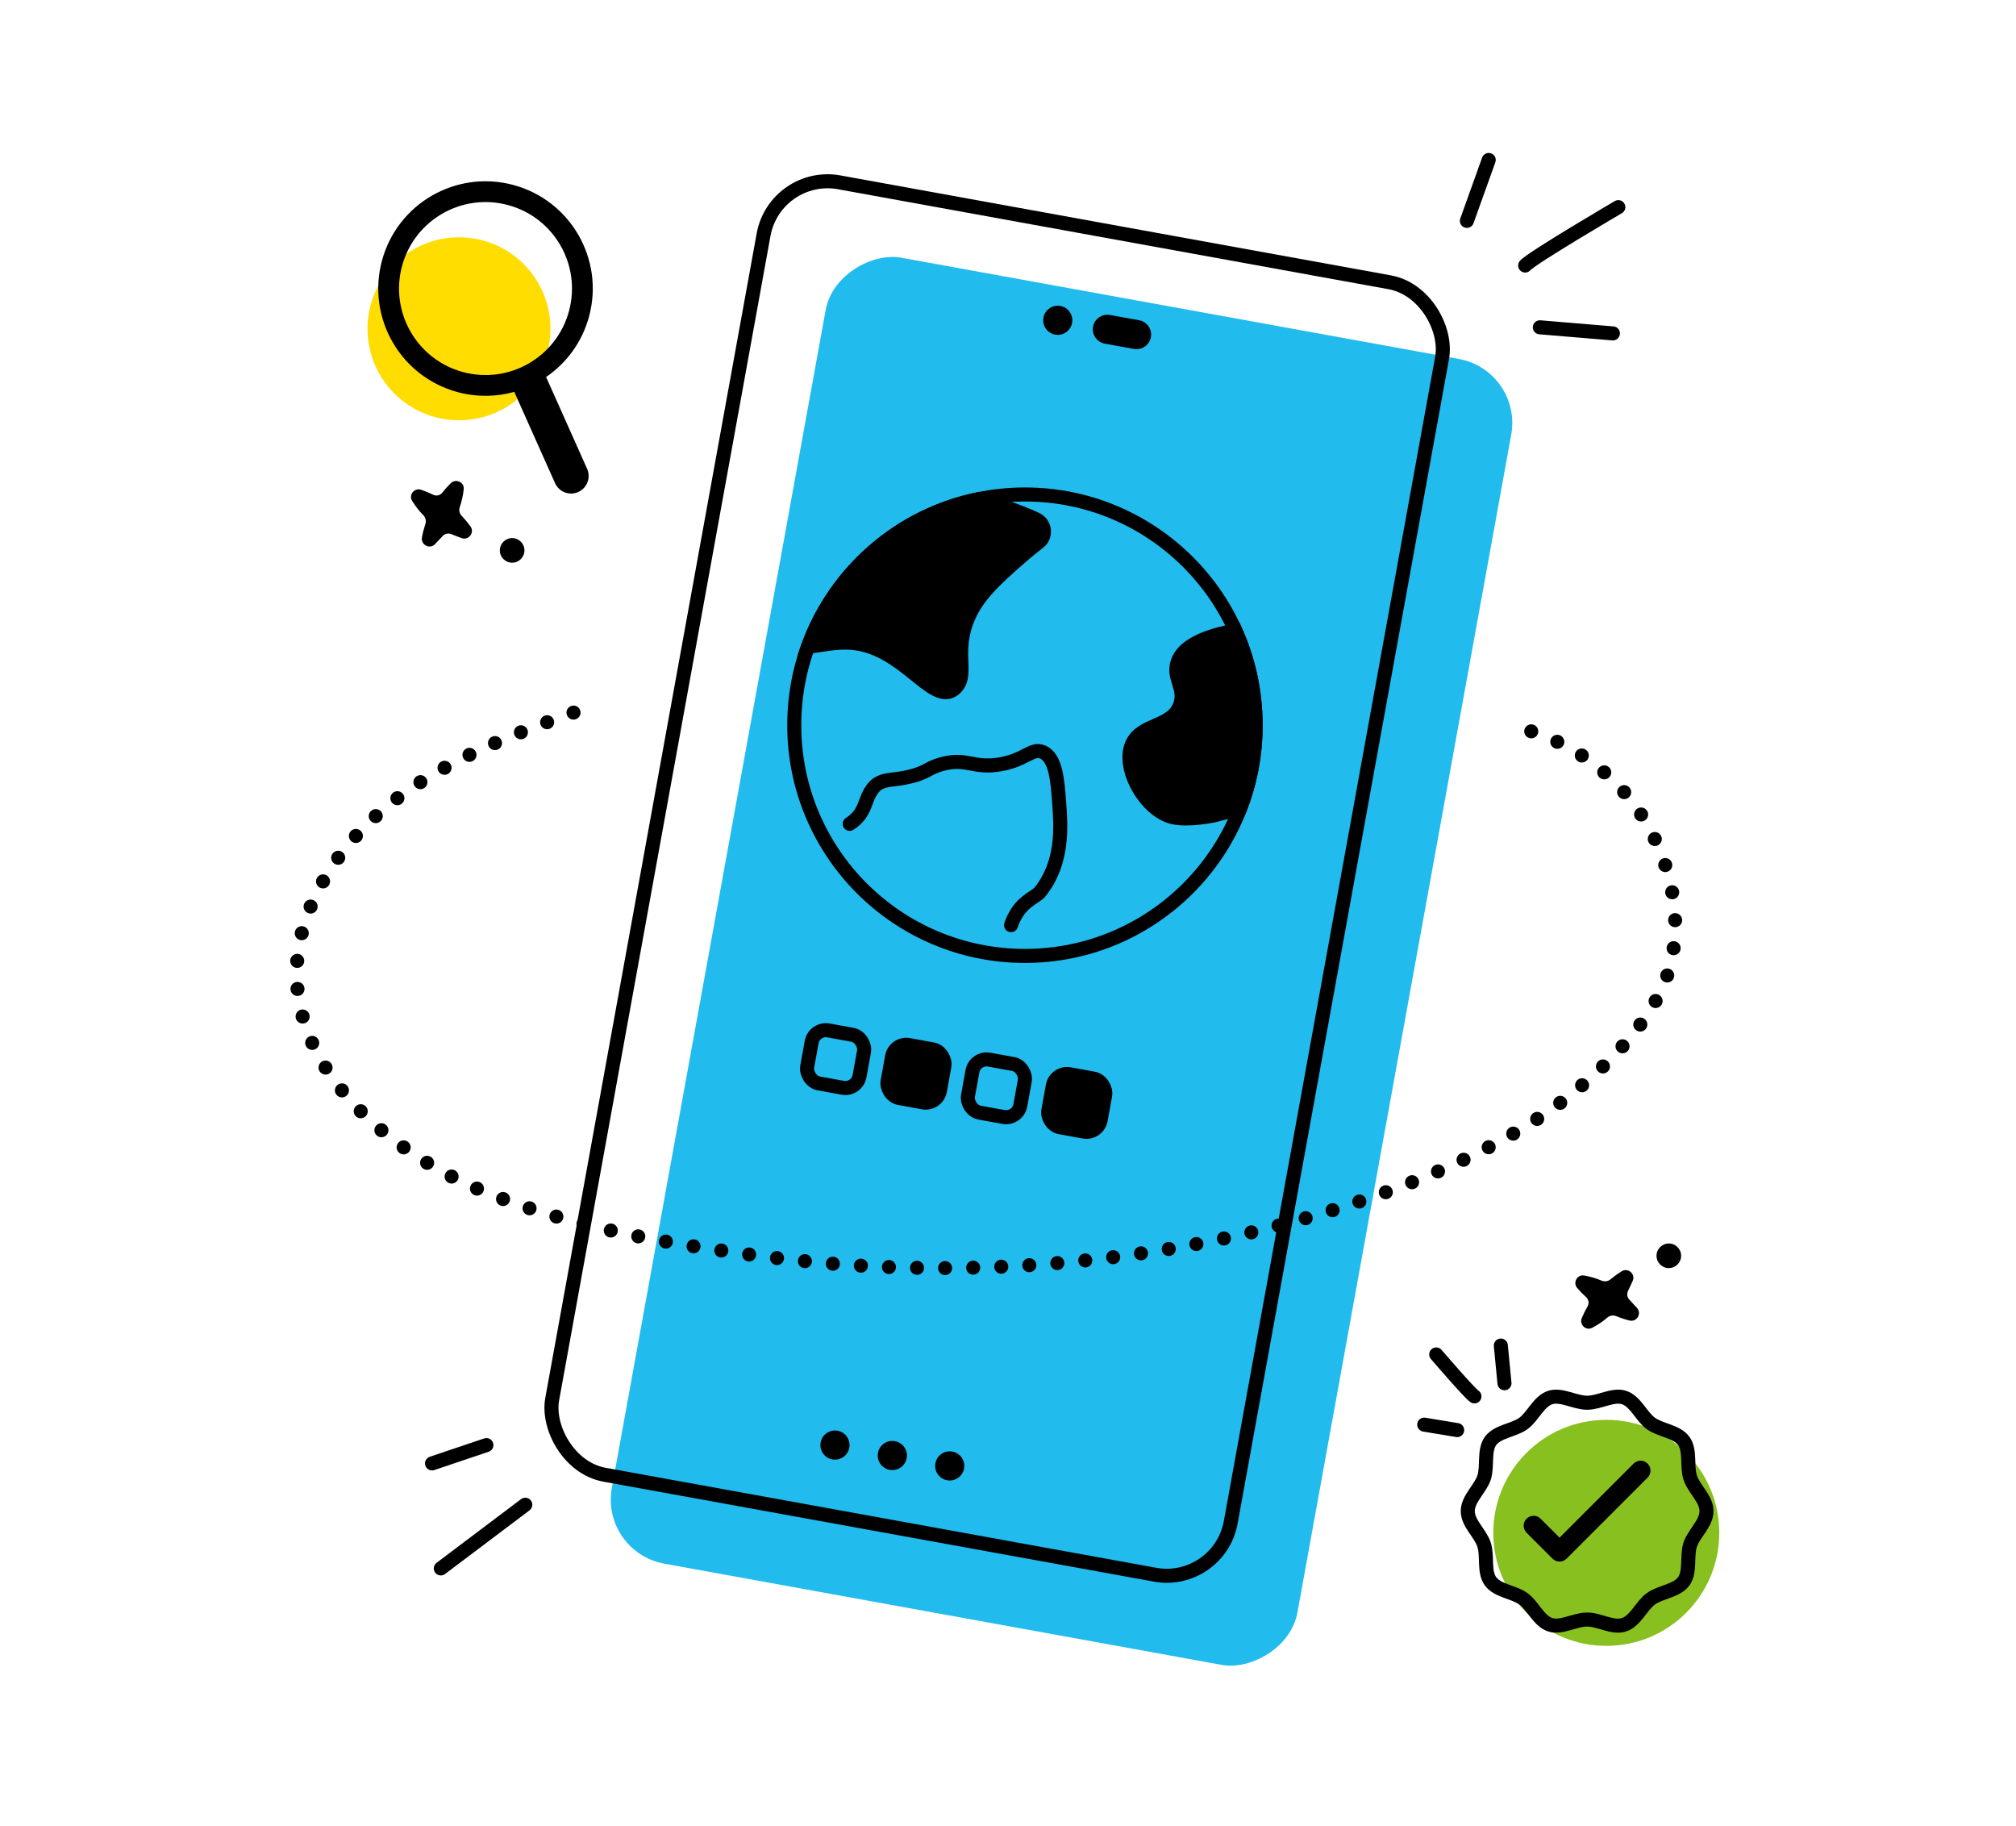 <?xml version="1.0" encoding="UTF-8"?>
<svg xmlns="http://www.w3.org/2000/svg" id="Layer_1" data-name="Layer 1" viewBox="0 0 717.76 650">
  <defs>
    <style>
      .cls-1, .cls-2 {
        stroke-linecap: round;
        stroke-linejoin: round;
      }

      .cls-1, .cls-2, .cls-3 {
        fill: none;
      }

      .cls-1, .cls-2, .cls-3, .cls-4 {
        stroke: #000;
        stroke-width: 5px;
      }

      .cls-2 {
        stroke-dasharray: 0 10;
      }

      .cls-5 {
        fill: #21bbee;
      }

      .cls-6 {
        fill: #88c01f;
      }

      .cls-7 {
        fill: #fd0;
      }

      .cls-3, .cls-4 {
        stroke-miterlimit: 10;
      }
    </style>
  </defs>
  <circle class="cls-6" cx="571.89" cy="545.65" r="40.23"></circle>
  <path class="cls-1" d="M607.57,537.92c0,4.37-4.52,7.98-5.8,11.93-1.33,4.09.16,9.65-2.31,13.06-2.5,3.44-8.27,3.73-11.71,6.23-3.4,2.48-5.45,7.89-9.54,9.22s-8.76-1.85-13.14-1.85-9.19,3.13-13.14,1.85c-4.09-1.33-6.13-6.74-9.54-9.22s-9.21-2.79-11.71-6.23-.99-8.97-2.31-13.06-5.8-7.55-5.8-11.93,4.52-7.98,5.8-11.93c1.33-4.09-.16-9.65,2.31-13.06,2.5-3.44,8.27-3.73,11.71-6.23,3.4-2.48,5.45-7.89,9.54-9.22,3.95-1.28,8.76,1.85,13.14,1.85s9.19-3.13,13.14-1.85c4.09,1.33,6.13,6.74,9.54,9.22s9.21,2.79,11.71,6.23c2.48,3.4.99,8.97,2.31,13.06s5.8,7.55,5.8,11.93Z"></path>
  <path d="M555.26,555.88c-.9,0-1.81-.34-2.5-1.03l-9.25-9.25c-1.38-1.38-1.38-3.61,0-4.99s3.61-1.38,4.99,0l6.75,6.75,26.36-26.36c1.38-1.38,3.61-1.38,4.99,0,1.38,1.38,1.38,3.61,0,4.99l-28.86,28.86c-.69.69-1.59,1.03-2.5,1.03Z"></path>
  <path class="cls-1" d="M524.95,497.07c-1.57-.91-13.61-14.93-13.61-14.93"></path>
  <line class="cls-1" x1="535.64" y1="492.39" x2="534.34" y2="478.98"></line>
  <line class="cls-1" x1="518.8" y1="509.07" x2="507.07" y2="507.13"></line>
  <rect class="cls-5" x="141.71" y="218.17" width="472.48" height="248.08" rx="23.16" ry="23.16" transform="translate(-26.28 652.94) rotate(-79.71)"></rect>
  <rect class="cls-3" x="232.24" y="78.94" width="245.52" height="467.59" rx="23.16" ry="23.16" transform="translate(61.59 -58.39) rotate(10.29)"></rect>
  <path d="M333.03,520.9c.51-2.82,3.19-4.7,6.03-4.18h0c2.82.51,4.69,3.22,4.18,6.03h0c-.51,2.82-3.22,4.69-6.03,4.18h0c-2.84-.52-4.69-3.22-4.18-6.03ZM312.58,517.19c.51-2.82,3.21-4.69,6.03-4.18h0c2.84.52,4.71,3.22,4.2,6.04h0c-.51,2.82-3.22,4.69-6.05,4.18h0c-2.82-.51-4.69-3.22-4.18-6.03ZM292.17,513.48c.51-2.82,3.22-4.69,6.03-4.18h0c2.82.51,4.69,3.22,4.18,6.03h0c-.51,2.82-3.22,4.69-6.03,4.18h0c-2.82-.51-4.69-3.22-4.18-6.03Z"></path>
  <path d="M371.49,113.09c.51-2.82,3.22-4.69,6.03-4.18h0c2.82.51,4.69,3.22,4.18,6.03h0c-.51,2.82-3.22,4.69-6.03,4.18h0c-2.82-.51-4.69-3.22-4.18-6.03Z"></path>
  <path d="M403.72,124.21l-10.38-1.88c-2.82-.51-4.69-3.21-4.18-6.03.51-2.82,3.21-4.69,6.03-4.18l10.38,1.88c2.82.51,4.69,3.21,4.18,6.03s-3.21,4.69-6.03,4.18Z"></path>
  <rect class="cls-4" x="316.63" y="372.63" width="18.94" height="19.17" rx="5.13" ry="5.13" transform="translate(73.54 -52.11) rotate(10.29)"></rect>
  <rect class="cls-3" x="345.25" y="377.83" width="18.94" height="19.17" rx="5.13" ry="5.13" transform="translate(74.93 -57.14) rotate(10.29)"></rect>
  <rect class="cls-3" x="288.01" y="367.43" width="18.94" height="19.17" rx="5.13" ry="5.13" transform="translate(72.15 -47.08) rotate(10.29)"></rect>
  <rect class="cls-4" x="373.87" y="383.03" width="18.94" height="19.17" rx="5.13" ry="5.13" transform="translate(76.31 -62.17) rotate(10.29)"></rect>
  <path class="cls-1" d="M543.01,94.52c2.27-2.68,33.17-20.79,33.17-20.79"></path>
  <line class="cls-1" x1="548.23" y1="116.51" x2="574.25" y2="118.68"></line>
  <line class="cls-1" x1="522.26" y1="78.63" x2="530.03" y2="56.95"></line>
  <path class="cls-4" d="M447.04,258.15c0,10.46-1.96,20.47-5.52,29.66-6.09,1.59-9.35,2.45-9.35,2.45h0s-9.2,1.96-14.7.61c-9.58-2.34-18.1-17.21-14.51-25.81,3.24-7.76,14.46-5.96,17.25-14.33,1.96-5.86-2.76-9.34-1.01-14.85,1.3-4.09,6-8.73,20.62-11.43,4.63,10.28,7.21,21.69,7.21,33.7Z"></path>
  <path class="cls-4" d="M369.79,193.07c-1.39,1.07-3.12,2.41-5.22,4.21-11.74,10.09-16.85,15.45-19.94,22.76-5.37,12.74.7,20.49-4.88,25.21-.24.22-.38.3-.58.43-7.64,4.73-17.71-15.42-36.01-16.85-5.65-.45-11.17.97-15.48,1.36,9.63-26.61,32.63-46.83,60.89-52.54,9.96,2.8,16.4,5.36,20.33,7.21,3.28,1.54,3.76,6.01.89,8.22Z"></path>
  <path class="cls-1" d="M302.51,293.26c2.16-1.38,3.34-2.85,4-3.89,2.08-3.27,1.89-6.02,4.73-9.29.29-.34.65-.65,1.12-.96,3.16-2.07,5.64-1.18,11.87-2.74,6.06-1.51,5.95-2.91,10.84-4.31,9.12-2.59,11.37,1.72,21.12,0,9.03-1.59,11.2-6.02,15.07-4.35,4.63,2.01,5.22,9.94,5.81,17.76.66,8.78,1.61,21.43-6.77,32.01-1.22,1.55-5.34,2.95-8.18,7.33-1.15,1.77-1.79,3.42-2.16,4.51"></path>
  <circle class="cls-1" cx="364.91" cy="258.15" r="82.13"></circle>
  <circle class="cls-7" cx="163.42" cy="117.04" r="32.57"></circle>
  <path d="M182.76,65.84c20.36,5.47,32.44,26.4,26.98,46.77-2.46,9.16-8.05,16.64-15.31,21.6l14.56,32.58c1.46,3.13.1,6.85-3.02,8.31-3.13,1.46-6.85.1-8.31-3.02l-14.56-32.58c-6.37,1.78-13.29,1.93-20.14.09-20.37-5.47-32.44-26.4-26.98-46.77,5.47-20.37,26.4-32.44,46.77-26.98ZM164.88,132.45c16.42,4.41,33.3-5.33,37.71-21.75s-5.33-33.31-21.75-37.71c-16.42-4.41-33.31,5.33-37.71,21.75-4.41,16.42,5.33,33.31,21.75,37.71Z"></path>
  <line class="cls-1" x1="173.18" y1="514.41" x2="153.82" y2="520.93"></line>
  <line class="cls-1" x1="187.02" y1="535.64" x2="156.94" y2="558.31"></line>
  <path class="cls-2" d="M204.19,253.66c-34.63,12.38-70.71,27.17-89.39,60.45-28.67,50.59,15.08,93.73,60.62,111.31,27.36,10.74,57.52,16.43,86.76,20.52,15.7,2.2,41.17,5.59,74.83,5.45,61.94-.25,108.92-12.36,127.22-17.56,60.73-17.24,88.06-38.53,95.37-44.45,30.06-24.33,34.57-42.2,35.83-49.11,4.99-27.25-10.22-49.18-12.86-52.86-14.63-20.39-35.18-26.61-41.2-28.2"></path>
  <path d="M582.8,465.56l-2.74-2.98c-.74-.81-.92-1.98-.46-2.97l1.67-3.59c1.15-2.47-1.63-4.92-3.94-3.47-1.38.87-2.71,1.83-3.96,2.87-.87.72-2.07.9-3.11.46-2.02-.85-4.14-1.48-6.29-1.84-2.48-.42-4.06,2.54-2.43,4.45.98,1.15,2.04,2.24,3.17,3.26.93.85,1.14,2.22.51,3.31-.77,1.32-1.46,2.7-2.05,4.12-.97,2.31,1.43,4.64,3.66,3.5,1.95-1,3.77-2.23,5.44-3.66.87-.74,2.07-.95,3.12-.52,1.53.63,3.1,1.15,4.71,1.56,2.64.67,4.54-2.49,2.7-4.49Z"></path>
  <path d="M154.87,193.7l2.78-2.93c.75-.79,1.91-1.06,2.94-.66l3.7,1.42c2.55.98,4.8-1.96,3.2-4.17-.96-1.32-2.01-2.58-3.13-3.76-.78-.82-1.04-2-.67-3.07.71-2.08,1.19-4.23,1.41-6.4.25-2.5-2.81-3.88-4.6-2.13-1.08,1.06-2.1,2.19-3.04,3.38-.78.99-2.13,1.29-3.26.73-1.37-.68-2.79-1.27-4.25-1.76-2.37-.81-4.54,1.74-3.24,3.89,1.13,1.87,2.48,3.61,4.02,5.18.8.81,1.09,2,.73,3.08-.52,1.57-.94,3.17-1.23,4.8-.49,2.68,2.79,4.36,4.67,2.39Z"></path>
  <circle cx="594.15" cy="447.02" r="4.38"></circle>
  <circle cx="182.34" cy="195.92" r="4.38"></circle>
</svg>
